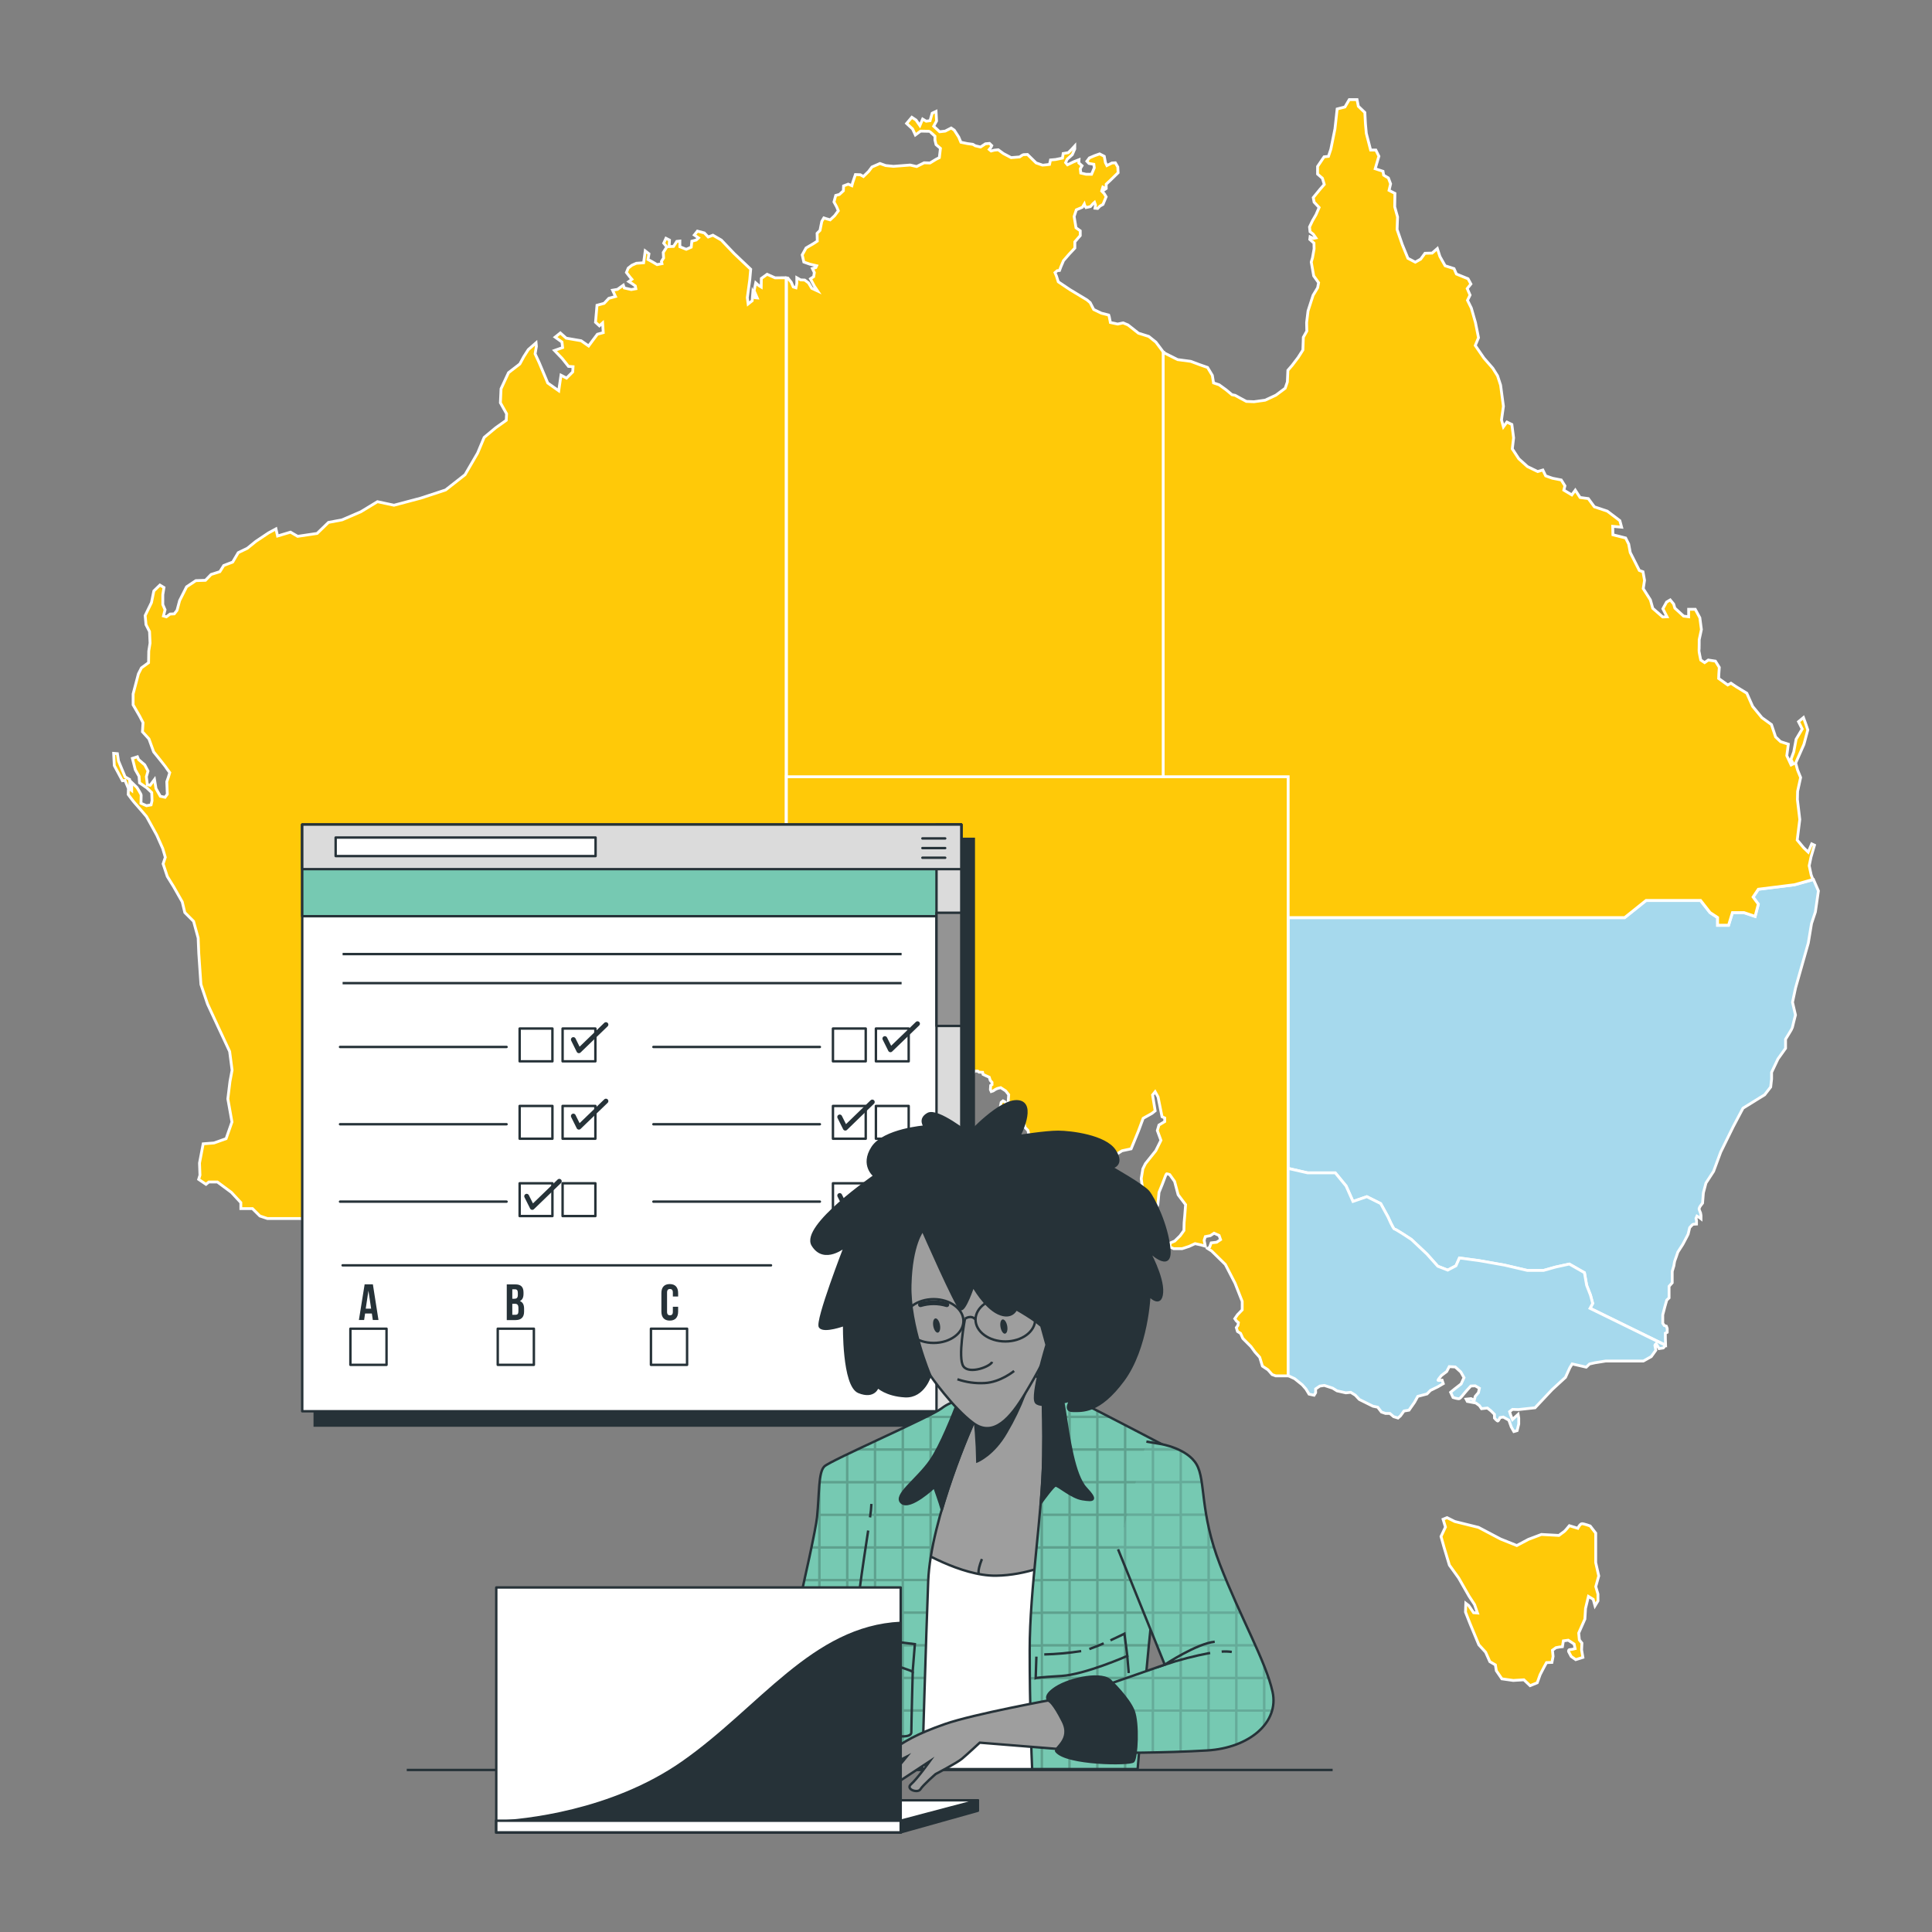 <svg xmlns="http://www.w3.org/2000/svg" xmlns:xlink="http://www.w3.org/1999/xlink" id="Layer_1" x="0px" y="0px" viewBox="0 0 3000 3000" style="enable-background:new 0 0 3000 3000;" xml:space="preserve"><rect x="0" y="0" width="3000" height="3000" fill="#808080" stroke="none"/><style type="text/css">	.st0{fill:#A6D9ED;stroke:#FFFFFF;stroke-width:4.368;stroke-miterlimit:10;}	.st1{fill:#FFC908;stroke:#FFFFFF;stroke-width:4.368;stroke-miterlimit:10;}	.st2{fill:#263238;stroke:#263238;stroke-width:3.753;stroke-miterlimit:10;}	.st3{fill:#FFFFFF;stroke:#263238;stroke-width:3.753;stroke-linecap:round;stroke-linejoin:round;}	.st4{fill:none;stroke:#263238;stroke-width:3.753;stroke-linecap:round;stroke-linejoin:round;}	.st5{fill:none;stroke:#263238;stroke-width:7.506;stroke-linecap:round;stroke-linejoin:round;}	.st6{fill:#76C9B2;stroke:#263238;stroke-width:3.753;stroke-linecap:round;stroke-linejoin:round;}	.st7{fill:#DBDBDB;stroke:#263238;stroke-width:3.753;stroke-linecap:round;stroke-linejoin:round;}	.st8{fill:#949494;stroke:#263238;stroke-width:3.753;stroke-linecap:round;stroke-linejoin:round;}	.st9{fill:#263238;}	.st10{fill:none;stroke:#263238;stroke-width:3.753;stroke-miterlimit:10;}	.st11{fill:#9E9E9E;stroke:#263238;stroke-width:3.753;stroke-miterlimit:10;}	.st12{fill:#FFFFFF;stroke:#263238;stroke-width:3.753;stroke-miterlimit:10;}	.st13{fill:#76C9B2;}	.st14{opacity:0.2;}	.st15{opacity:0.2;enable-background:new    ;}	.st16{fill:none;stroke:#263238;stroke-width:7.506;stroke-linecap:round;stroke-miterlimit:10;}	.st17{opacity:0.2;fill:#263238;enable-background:new    ;}	.st18{fill:#263238;stroke:#263238;stroke-width:3.753;stroke-linejoin:round;}	.st19{fill:#FFFFFF;stroke:#263238;stroke-width:3.753;stroke-linejoin:round;}</style><g>	<g>		<path class="st0" d="M2816,1365.8L2816,1365.8l-29.3,8.1l-56.4,7.1l-8.1,12.1l8.1,11.1l-5,18.9l-17.1-5.8H2690l-6,19.6h-17v-12   l-11.7-7.7l-14.7-18.8h-23.2h-24.2h-37.3l-33.2,26.6h-522.5v389.3l30.2,6.9h25.9h17.1l16.8,20.4l10.7,24.1l21.5-7.4l21.5,10.7   l11.4,20.8c0,0,8.1,18.8,10.1,18.8s26.2,16.1,26.2,16.1l24.2,22.8l16.8,18.8l15.4,6l12.8-6.7l5.4-12.1l30.2,4l39.6,7l35.6,8.3   h25.2l18.5-5.2l21.5-4.7l23.5,13.4l3.4,19.5l6,15.4l3.4,12.8l-4,7.4l117.2,57.4l-0.3-9.4l-0.1-9.2l2.9-1.4v-5.9l-1.3-3.6l-3.3-1.1   l-2.3-3.4v-13.1l3.3-12.7l2.9-10.2l3.6-3.4v-18l4.9-5.5v-10.6v-7.1l2.6-8.8c0,0,0.9-6.7,1.4-7.6s4.7-13.5,4.7-13.5l7.7-12   l6.4-12.1l1.9-3.8l2.4-10.1c0,0,4.6-5.3,5.3-5.3c0.8,0,5.3-0.3,5.3-0.3v-5.3l-0.8-3.5l1.5-3.5l4,2.3l2.3,1.8v-5l-0.7-4   c0,0-2.3-5.3-2.3-6.3s1.6-4,1.6-4l3.8-5l1.3-16.1l4-15.1l11.8-18.1l11.1-30l19.5-39.6l15.1-28.5l19.5-12.1l14.1-8.7l9.4-12.1   l1.4-12.4v-10.4l9.9-20.8l11.8-16.5v-14.1c0,0,10.5-16.8,10.5-17.8s4.9-19.8,4.9-19.8l-4.6-19.8l4.7-22.2l19.8-69.8l5-30.2l6-18.1   l4.7-32.6L2816,1365.8z"></path>		<path class="st1" d="M1219.3,431.3l-15.8,0.1l-12.3-5.5l-9,6.5l-0.2,13.3l-4-2.5l-4.5-4l-2.5,12.3l4.8,11.1l-3.3-0.3l-3.5-8.1   l-1,12.8l-6.3,5l-1.3-9.8l3.8-27.5l1.5-16.6l-25.7-24.4l-19.9-20.9l-13.1-7.6l-7.3,2.8l-6-6.3l-10.8-2.8l-4.8,6l6.5,4.5l-3.5,3.3   l-6.8,1.8l-1,9.3l-7.7,3.3l-9.9-4v-8.8l-4.8,0.5l-5,7.8l-6.9,0.3l0.6-10.1l-5.5-2.8l-3.5,7.6l4.8,5.8l-5.5,8.6l0.5,8.6l-3.3,5.3   l0.8,3.5l-7.6,1.5l-7.6-4.5l-6.5-3.5l1.5-8.8l-5.8-4.5l-2.5,18.4l-11.3,0.8l-6.8,3l-5.8,4.5l-2.8,6.8l5.5,7.1l3,3.5l-4.8,3.5   l5.3,3.3l4.8,3.5l0.8,4.3l-7.1,1.3l-10.8-2.5l-1.5-4.3l-9.1,6.5l-7.6,1.3l4.5,9.8l-10.3,2.8l-7.3,7.8l-11.1,3l-2.3,26.4l6,5.5   l5-4.5l1,15.1l-9.1,2.5l-6.5,8.6l-7.1,9.6l-11.6-8.1l-23.2-4l-9.1-8.1l-8.1,6.5l10.6,7.6l1,8.6l-12.6,4.5l12.1,12.6l9.6,12.1   l7.1,0.5l-0.5,8.1l-9.6,9.6l-8.6-4.5l-2.5,17.1l-1,7.1l-17.1-12.1l-13.1-31.2l-6.5-14.1l2-11.6l-0.5-5.5l-12.1,10.6l-7.1,11.1   l-6,11.1l-17.6,13.6l-11.6,25l-1,21.7l9.6,17.1l-0.5,10.1l-16.2,11.5l-18.1,15.1l-10.1,24.2l-19.6,33.7l-30.2,23.7l-38.3,12.6   l-41.8,11.1l-25.7-5.5l-25.7,15.6l-29.2,12.6l-21.2,4l-17.6,17.1l-30.2,4.5l-11.1-6.5l-20.1,6l-2.5-11.1l-11.6,6.3l-19.6,13.1   L384,851.4l-14.1,6.8l-8.6,14.6l-13.9,5.3l-6,9.6l-13.6,4.3l-8.8,9.1l-14.9,0.5l-14.4,9.6l-10.8,21.4l-4,15.1l-4.3,5.5l-6.5,0.3   l-5.8,4.3l-4.5-1.3l2.5-9.6l-3.5-8.1v-15.4l1.8-11.1l-6.3-3.8l-9.4,9.1l-3.7,18.1l-9.8,20.1l1.3,14.1l5.5,10.8l0.8,17.9   c0,0-2,11.6-2,12.3c0,0.8-0.3,18.1-0.3,18.1l-11.1,8.1l-4.7,9.3l-8.2,31.2v16.9l10.2,17.6l5.2,10.1l-0.9,14.1l10.1,11.1l7.3,20.1   c0,0,17.6,21.7,17.9,22.4c0.3,0.8,7.1,9.8,7.1,9.8l-2.3,7.6l-2.3,6.5l0.8,19.4l-3.5,4.8l-7.3-1.5l-6.8-12.1l-2.3-14.1l-6.8,9.1   l-4.3-1l-1.5-12.3l2.5-8.8l-5-9.6l-9.6-8.3l-1.8-4.3l-7.8,2.5l4.5,17.6l5.8,10.3l0.8,10.1l11.3,7.8l7.6,7.3l0.5,12.6l-1.5,6.5   l-7.1,1.3l-8.6-3.8c0,0,0.3-11.6,0.3-12.8c0-1.3-6.6-11.8-6.6-11.8l-8.1-7.8v12.6l-2.3-1.8l-1-15.4l-6.9-4l-10.3-24.7l-1.7-11.3   l-5.8-0.5l1,19l12.6,23.5l4-0.5l5.3,12.6l-0.3,9.3c0,0,8.3,11.3,10.3,13.3s18.1,20.9,18.1,20.9l16,29l9.2,20.7l4,13.6l-3.4,10.2   l6.5,19.6l9.9,16l13.3,23.4l4,16.6l13.6,13.6l7.1,25.9l1,24.2l3.3,47.9l10.3,30.5l16.4,35.3l17.9,38.3l3.8,29l-3.3,17.6l-3.3,27   l6.4,35.9l-9.1,25.9l-18.8,6.7l-16.8,1.3l-5.7,29.9l0.7,18.8l-2,6.5l11.4,7.7l4.4-3.6h13.3l21.7,16.1l14.7,15.9v9.3h18l11.6,11.5   l11.6,3.9h28.2h24.2l6.8,4.9h7.3l3.5-4.3l6.3,0.6l5.2,3.2l6-3.6v-4.5l8.5-1l6.7-0.9l5.7-4.7l8.8-8.9c0,0,3.2-6.4,4.6-6.4   s8-1.5,8.3-1.6c0.4-0.1,6.2-4.9,6.2-4.9l4.3-5v-6.8l4.5-1.6l4-1.9h12.1l5,2.4l6.2-0.6l2-2.2l7.5-1.6l5.4-4.8v-4.8l4.5-8.8   c0,0,6-8.6,6.8-8.8c0.8-0.3,9.6-7.1,10.8-7.1c1.3,0,9.3-2.8,9.3-2.8h14.9h9.1l10.1,1.4c0,0,1.3-0.1,2.3-1.9s8.1-5.1,8.1-5.1h13.9   h16.1l8.3-2.8c0,0,9.1,1,10.3,0c1.3-1,12.3,0.2,12.3,0.2s0.8,1.9,1.2,1.9c0.3,0,5.1,0,5.1,0l12.6-0.6l3.4-2.3l5.3,2.4l6.5,5   l1.3,4.9l8.8,0.2l5.7-3.9l0.3-2.2l7.8-0.4l3.1,1.9l5.9-2.6l2.3-1.8l3.8,2.5l4.5-0.1l6.9-0.4l3.3-2.8l6.7-0.5l5.7,4.2l2.9,4.7   l2.9,2.6l1.9-1.1l2.6-1.8c0,0,3.3-3.1,3.6-3.2s4.5-2.2,4.9-2.2s4,1.4,4,1.4l3,1l4.3-0.8l3.3-4l6.1-5c0,0,3.7-12.8,4.2-13.1   c0.5-0.3,10.4-6.4,10.4-6.4l4.2-10.7c0,0,5-20.5,5.5-21.2s8.6-11.6,8.6-11.6l11.9-4.4l14.9-0.8c0,0,9.7-5.6,10.4-5.8   c0.8-0.1,12.5-9.3,14.1-9.4s6.4-1.1,8.1-2.1c1.6-1,4.8-5.9,4.8-5.9l16.1-4.8l19.1-13.6l11.8-6.5l5-3.5l9.3-1.8l11.3,2.3l13.3,0.8   l4,2.4l10.8-0.4h11.8h18.4l13.1-4.7l68.8-24.1l28.9-18.2l2.9-0.7V431.5L1219.3,431.3z"></path>		<path class="st1" d="M2000.3,1425.2L2000.3,1425.2L2000.3,1425.2v-219.1h-192.8h-0.3h0.3h-586.4v424.1l16.6-3.1l39.9-3.7h21.2   l33.9,1l16.8-4.5l16.5-5.8l21.5,9.4l20.1,14.4l17.1,12.5l3,5.8h6l7.7-1.8l8.4-1.7l1.7-4.1l6,0.3l3.7,2.3l11.4,3.7l7.9,4.4   l11.8,7.2l5,3h5.9l1.7-0.7h5.4l2.5-5.6h5.5l1.8,1.6l5.7,0.3l0.7,3.2l4.7,2.2l4.9,2.2l1.6,5l2.7,3v3.5l-2.1,1.3l-0.4,6.5l1.3,2.9   l3.1-1l2.9-2l3.5-1.7l5.2-1.3l7.7,5l4.7,5.9l-0.8,11.6l-2,3.2l-3-3.5l-3-1.7l-2.9,2.4l-1.7,9.1l2.7,6.7l5.2,4.5l1.5,6.9l4,6h10.4   l13.4-0.8l1.7,6.6l4.5,4.7l4.2,20.1v5.4l9.1,7.4l11.4,10.1l6.7,10.4v11.4l5.9,10.7l3.2,9.7v10.7l-3,1.3l-7.7-7.7l-4.5,3.4   l-1.6,7.4l6.8-0.3l4.7,1.3l2.4,4.7l3.9,2.4l10.2,8.4l7.2,9.6l3-2.4l0.8-2.7l4,0.3l4.5,4.2l6.4,5c0,0,3-1.8,2.7-3   s-3.2-11.1-3.2-11.1l-2.4-6.5l-2.2-3.4l3-9.6l5.5-5.5l7.6-4.4l6.2-9.7l8.9-17.5l18.6-13.6l23.7-15.1l14.1-3l11.6-28.3l7.1-19.1   l13.6-7.6l5-4l-4-24.7l4-5l4.5,8.1l6.2,30.7l4.2,2v5.5l-9,5.5l-2.5,8.5l5.6,15.2l-8,16.1l-16.1,20.1l-4,8.1l-2.5,15.1l2,15.1   l-2,25.2l1.5,11.6l-5,0.5l-6.5-3l-7.1,1.5l-10.1,1l-6,8.1l-0.5,7.1l-5.5,6.2l-2,7.2h5c0,0,3.6-2.1,3.9-2.5   c0.3-0.3,3.1-2.3,3.1-2.3l5,1.1l5.9-0.6l4.3-2.9l5.3-3.7l2.8-3.7h5.1l6.9,1.2l4.9,3l5.4,0.4l3.5-3.9l1.6-13.5l4.3-12.8l1.8-18.9   l5-12.3l4.3-11.3c0,0,1.8-5.3,2.8-5.3s4.5,1.3,4.5,1.3l7.6,10.6l5.5,20.7l11.6,15.4l-1.3,16.9l-1,11.1l-0.3,12.1l-6,8.3l-8.3,8.1   l-7.1,3l-0.3,6.2l5.8,2.6h13.1l10.8-3.5l9.3-4.3l9.1,2l6.8,2l-1.8-9.1l1.8-5.8l7.8-1.5l5.8-3.8l7.8,3.5l2.3,6.5l-6,4l-8.6,1   l-2.3,6.5l-3,2.3l6,3.8l21.3,20.9l15.1,29.2l11.1,28.2v13.1l-7.4,7.7l-4.1,6l2.5,3.6l3.1,2.5l-0.7,4.3l-2.5,3.5l1.8,6l4.8,3   l3.5,7.8l12.6,12.6l6.3,8.6l7.3,8.1l4.2,13.7l8.6,5.7l6.5,7.4l5.5,2h8.9h11.2l-0.8-0.1v-321.9v-389.2L2000.3,1425.2L2000.3,1425.2   z"></path>		<path class="st1" d="M1806.8,547.2l-11.9-15.9l-11.1-8.9l-16-5l-16.3-12.9l-7.6-3.1l-8.4,1.8l-11.3-2.4l-1.8-9.1l-0.8-2.5   l-11.5-2.9l-11.8-5.7l-5.5-10.7l-5-4.2l-26.5-16l-18-12.1l-2.9-9.1l-2.2-5.2l3.5-3l3.5-0.3l2-5.4l4.2-9.9l8.8-10.1l8.8-9.4v-9.7   l8.4-9.7v-7.4l-6.6-4.7l-2.9-17.5l3.4-10.4l9.4-4l3-5l0.6,2.1l2.1,3.4l6.8-1.5l4-4.5l2.4-2.1l1.5,4.2l-0.8,4.9l4.2,0.4l3.5-3.7   l4.7-2.6l4.9-11.8l-3-5l-3.9-4l1.8-6l2.4,1.3l0.3,2.5l2.5-1.7V286l6.4-6l12.1-11.8l-0.5-8.9l-3.8-6.5l-5.2,0.3l-7.9,4l-2.3-4.7   l-1.8-9.7l-7.2-3.7l-7.7,2.7l-8.2,3.5l-3.9,5.2l3.2,3.4l7.6,1.3l0.7,5.5l-4.2,10h-8.6l-8.2-1.9l-0.7-6.6l2.7-4.7l-5-4.4l0.3-5   l-8.2,3.2l-9.7,4.7l-2.9-3.4l2.4-5.2l7.9-7.1l3.9-8.9v-4.7l-5.1,5.5l-5,5l-7.9,1.3l-1.1,7.1l-10.7,2.2l-7.9,0.7l-1.5,6.9   c0,0-10.2,1.3-10.7,1.2c-0.5-0.2-10.1-3.5-10.1-3.5l-13.4-13.1c0,0-5.7,0.3-6.5,0.3s-5.7,3.5-5.7,3.5l-13.2,1.1l-12.1-6.4   l-7.9-5.8l-6.3,0.6l-4.8,1.3l-2.9-2.4l2.5-3l1.4-3l-3.5-3.4l-6.3,0.6l-7.6,5l-8.1-1.9l-3.9-2.3l-8.4-1.1l-10.1-2.1l-3.4-8.1   l-6.9-10.7l-4.8-3.3l-9.3,4.8l-8.6,1l-9.3-8.6l4.5-8.1l-0.8-14.9l-6,2.8l-3.3,11.6l-6,0.8l-5.5-3.3l-4.3,10.1l-6-8.6l-6.5-4.3   l-8.1,9.6l9.3,8.6l4.3,9.3l8.1-6c0,0,12.6,0.3,13.4,0.3s8.9,7.6,8.9,7.6v6l1.7,7.1l6.8,5.8l-1.7,14.4l-5,2.5l-9.5,5.8l-9.1-0.3   l-11.6,5.8l-10.1-2.3l-25.9,2l-12.1-1.2l-8.9-3.2l-12.4,5.4l-5.2,6.9l-8.1,7.9l-4.7-2.7l-7.7-0.3l-4.2,12.4l-1.3,4.9l-5.7-2.4   l-7.2,2.7l-0.3,7.6l-6.2,5.7l-5.7,1.5l-2.7,10.1l4.2,7.7l2.5,6l-5.7,7.7l-6.9,6.4l-5.9-1.7l-3.9-1.3l-3.2,5.4l-2.8,14l-4.5,4.5   l0.3,12.1l-5.3,3.5l-12.1,7.1l-6,10.8l2.5,11.1l9.3,3.3l10.6,2.5l-1.3,2.8l-5.3,1.5l3,6.3l-1,6.3l-5,3.3l5.9,11.2l5.2,7.8   l-9.1-4.2l-5-8.4l-5.9-4.4l-6.5-0.3l-5.8-3.3v8.8l-1.3,6.8l-4.2-1.3l-3.2-7.4l-5.2-6.4l-2.1-0.2v774.5h585.6V547.2H1806.8z"></path>		<path class="st1" d="M2000.3,1206.1v218.7h522.5l33.2-26.6h37.3h24.2h23.2l14.7,18.8l11.7,7.7v12h17l6-19.6h18.1l17.1,5.8l5-19   l-8.1-11l8.1-12.1l56-7l28.8-8.1l0,0l-2.7-7l-3.1-14.4l2.8-13.4l5.4-18.5l-4.3-2l-5.4,12.8l-7-6.7l-10.1-12.1l4-31.9l-3.7-30.9   l0.3-12.8l4.7-21.5l-4.7-11.4l-3-11.1l12.8-28.9l6-22.5l-2.7-8.1l-4-11.1l-7.7,6.4l5.7,11.4l-9.4,15.8l-3.7,19.8l-4.4,11.8   l3.7,6.7l-3.4,1.7l-6.7-14.4l2.4-17.8l-12.1-4l-7.7-7.4l-6.4-19.1l-14.8-10.7l-14.4-17.5l-9.1-20.5l-16.5-10.1l-8.1-5.4l-5,2.7   l-14.1-10.1l0.3-7.1l0.7-10.1l-6-9.7l-11.1-1.7l-5.7,4l-6-4c0,0-3-13.8-2.7-14.8s0.3-16.8,0.3-16.8l3.4-15.8l-2.4-18.2l-7.1-13.2   h-10.3v11.6l-7.8-1l-13.6-12.4l-1.9-6.4l-5.3-6.4l-5.7,3.4l-5.7,10.4l6.4,12.4l-6.7,0.3l-15.4-13.4l-3.7-13.1l-11.1-17.5l2-12.8   l-2.4-13.4l-5.7-2l-14.1-27.9l-2.4-13.1l-4.7-9.4l-19.8-5l-0.3-13.1l13.8,1.3l-2.7-10.1l-19.5-14.8l-20.1-6.7l-9.4-12.8l-12.8-1.7   l-7.4-11.4l-5.4,7.4l-12.4-7.4l1.7-6.7l-5.7-9.1l-13.8-2.7l-10.4-3.7l-4.4-9.1l-8.1,2.4l-15.8-7.7l-13.4-12.1l-10.1-15.4l2-17.1   l-2.7-20.8l-7.7-3.7l-5.4,7.4l-3-10.7l3-21.2l-4.4-32.9l-4.7-14.4l-7.4-11.8l-13.8-15.8l-13.4-19.5l5-12.1l-4.7-23.5l-6.4-22.5   l-6-12.1l4-8.1l-4.4-10.1l5.7-7.1l-4.4-8.1l-18.1-7.4l-3.7-8.4l-13.8-4.4l-8.1-14.4l-4-12.4l-8.1,7.1l-11.1,0.3l-6.7,9.1l-8.4,4.7   l-11.4-6l-8.7-21.2l-8.1-23.5l0.7-19.5l-4.4-15.8l0.3-20.8l-9.1-4.7l2.4-10.1l-3.4-9.1l-7.4-4.4l-1-6l-12.1-4l5.7-19.4l-4.7-9.6   h-8.1l-6.7-25.9l-1.3-14.2l-1-18.2l-10.1-9.7l-2-10.3h-12.1l-6.7,11.4l-12.1,3.1l-3.4,30.9l-6.4,31.6l-3.7,11.1l-6.8,0.7l-10.1,15   v11.8l7.5,6.5l2.9,9.6l-6.6,7.6l-10.5,12.8l1.3,7.1l7.8,8.3l-4.8,11.1l-5.6,9.7l-4.5,9.4l0.8,7.4l5,3.9l4,5.7l-3.9,0.8l-5-2.4   l-0.5,4l6.5,5.7l0.2,8.9l-2.4,13.6l-2,6.9l3.8,21.5l7.6,10.6l-1.5,7.8l-7.1,11.8l-7.8,24.2l-2.2,18l0.3,13.3l-5.4,9.6l-0.7,19.8   l-7.3,11.5l-9.5,12.5l-6.5,7.5l-0.8,18.1l-3.4,9.8l-14.5,10.8l-16.6,7.7l-17.3,2.4l-11.9-0.5l-10.1-5.4l-7.2-4l-5-1l-8.9-7.4   l-11-8l-8.7-2.9l-1.9-11.7l-7.4-12.3l-12.8-4.5l-13.4-5l-20.3-2.7l-20.8-10.4l-1.6-1.3v659.4H2000.3z"></path>		<path class="st0" d="M2473.1,2023.9l-3.4-12.8l-6-15.4l-3.4-19.5l-23.5-13.4l-21.5,4.7l-18.5,5.2h-25.2l-35.6-8.3l-39.6-7l-30.2-4   l-5.4,12.1l-12.8,6.7l-15.4-6l-16.8-18.8l-24.2-22.8c0,0-24.2-16.1-26.2-16.1s-10.1-18.8-10.1-18.8l-11.4-20.8l-21.5-10.7   l-21.5,7.4l-10.7-24l-16.8-20.4h-17.1h-25.9l-30.2-6.9v321.8l10.1,4.7l11.9,9.6l5.7,6.5l4.8,7.9l7.8,1.7l2.4-3.9v-5.9l6.5-4.4l7-1   l12.9,4.2l6.8,4.2l13.7,3.1l7.6-0.8l7.1,4.4l6.3,6.7l13.1,6.5l8.1,4l7.3,1.5l5.8,7.5l6.3,2.2h6.8l5.8,5l6.8,2.1l3.8-3.3l5.5-7.6   l7.8-1.3l8.6-12.3l5-9.1l14.4-3.8l5.3-5.5l11.3-5.5l8.6-5l-1.8-5.3c0,0-6.5,0.7-6.5,0s5.5-7.4,5.5-7.4l8.1-6.1l4-7.6l9.3,0.5   l8.6,7.8l5,8.8l-4.5,9.8l-9.8,7.6l-6.5,5.3l3.8,8.1c0,0,7.8,2.5,9.8,1.8c2-0.8,7.3-7.8,7.3-7.8l5-5.8l5.5-6l6.8-0.3l6.5,3.8   l-1.5,6.8l-5,5.8l-1.5,6l-5-2.5l-7.6,0.8l1.8,3.5l13.3,2.5l5.5,4l3.3,4.8l9.1-1l5.5,4.3l5.5,5.5v5.8c0,0,4.5,5.3,5.5,4.5   s3.1-5.3,3.1-5.3l5.1-0.8l8.6,4.8l3.8,10.6l4,7.1l5.1-1.5l2.5-10.3v-9.1l-1-5.8l-6.3,5.8l-2.4,2.3l-3-7.3l-1.5-5l4.5-3.5l9.1,0.3   l25.9-2.8l26.5-28.2l20.8-19.1l6.7-14.8l3.7-6l21.8,5l5.1-4.9l8.3-1.9l16.9-2.7h22.4h36l12.3-6.9l7.1-9.9l-1.5-7.4   c0,0,1.3-3.2,1.5-3.2c0.3,0,5,8.1,5,8.1l6.5-1l3.5-3.8v-0.3l-117.2-57.4L2473.1,2023.9z"></path>		<path class="st1" d="M2250.6,2430.3l-8.2-27.3l-4.8-17.2l6.9-14.6l-3.7-12.1l6.1-2.5l12.1,6l36.8,9.1l34.3,18.1l25.2,10.1   l18.1-9.6l20.1-7.6l27.2,1.5c0,0,6.5-5,8.1-6c1.5-1,8.1-9.1,8.1-9.1l13.1,4c0,0,3.5-7.1,6.5-7.1s12.7,3.5,12.7,3.5l8.6,11.1v45.8   l4.7,20.7l-4.6,16.6l3.4,11.6v10.6l-4.6,7.6l-2.8-10.1l-7.4-4.5l-4.5,18.6l-1,16.6l-9.6,21.7l1,10.6l4,5l-0.5,10.6l2,11.6   l-11.1,3.5l-7.1-5l-4-7.6c0,0-0.5-3,2-3s8.1-1.5,8.1-1.5l-1.5-7.1l-9.1-6l-7.6,1l-1.5,9.1l-4.5,0.5l-5.5,1l-5.5,4l1,9.6l-1.8,9.3   l-8.4,0.3l-3.9,7.1l-6,11.6l-4.5,12.6l-11.1,4.5l-9.6-9.1l-16.6,1l-17.6-2.5l-8.6-12.6l-1.5-9.1l-8.6-5l-6.5-14.6l-10.6-11.6   l-13.6-32.7l-7.1-18.1l0.5-13.6l4.5,3.5l7.6,11.1l6,0.5l-4.5-13.1l-8.6-13.1l-16.1-28.2L2250.6,2430.3z"></path>	</g>	<g>		<g id="freepik--Test--inject-2">			<rect x="488.7" y="1302.6" class="st2" width="1023.4" height="911"></rect>			<rect x="469.3" y="1280.4" class="st3" width="1023.4" height="911"></rect>			<rect x="1293.4" y="1597.1" class="st3" width="50.9" height="50.9"></rect>			<rect x="1360.1" y="1597.1" class="st3" width="50.9" height="50.9"></rect>			<line class="st4" x1="1273.1" y1="1625.7" x2="1014.6" y2="1625.7"></line>			<rect x="1293.4" y="1717.3" class="st3" width="50.9" height="50.9"></rect>			<rect x="1360.1" y="1717.3" class="st3" width="50.9" height="50.9"></rect>			<line class="st4" x1="1273.1" y1="1745.7" x2="1014.6" y2="1745.7"></line>			<rect x="1293.4" y="1837.4" class="st3" width="50.9" height="50.9"></rect>			<rect x="1360.1" y="1837.4" class="st3" width="50.9" height="50.9"></rect>			<line class="st4" x1="1273.1" y1="1865.9" x2="1014.6" y2="1865.9"></line>			<rect x="806.9" y="1597.1" class="st3" width="50.9" height="50.9"></rect>			<rect x="873.6" y="1597.1" class="st3" width="50.9" height="50.9"></rect>			<line class="st4" x1="786.6" y1="1625.7" x2="528" y2="1625.7"></line>			<rect x="806.9" y="1717.3" class="st3" width="50.9" height="50.9"></rect>			<rect x="873.6" y="1717.3" class="st3" width="50.9" height="50.9"></rect>			<line class="st4" x1="786.6" y1="1745.7" x2="528" y2="1745.7"></line>			<rect x="806.9" y="1837.4" class="st3" width="50.9" height="50.9"></rect>			<rect x="873.6" y="1837.4" class="st3" width="50.9" height="50.9"></rect>			<line class="st4" x1="786.6" y1="1865.9" x2="528" y2="1865.9"></line>			<rect x="544.1" y="2063.2" class="st3" width="56.1" height="56.1"></rect>			<rect x="772.9" y="2063.2" class="st3" width="56.1" height="56.1"></rect>			<rect x="1010.8" y="2063.2" class="st3" width="56.1" height="56.1"></rect>			<polyline class="st5" points="890.3,1614.2 898.9,1631.6 940.9,1591    "></polyline>			<polyline class="st5" points="890.3,1733 898.9,1750.3 940.9,1709.8    "></polyline>			<polyline class="st5" points="817.8,1857.5 826.5,1874.9 868.5,1834.3    "></polyline>			<polyline class="st5" points="1374,1612.7 1382.7,1630.1 1424.7,1589.6    "></polyline>			<polyline class="st5" points="1303.9,1734.4 1312.6,1751.8 1354.5,1711.2    "></polyline>			<polyline class="st5" points="1303.9,1856.4 1312.6,1873.8 1354.5,1833.3    "></polyline>			<rect x="469.3" y="1280.4" class="st6" width="1023.4" height="142.3"></rect>			<rect x="1454.2" y="1280.4" class="st7" width="38.5" height="911"></rect>			<rect x="1454.2" y="1417.3" class="st8" width="38.5" height="175.8"></rect>			<rect x="469.3" y="1280.4" class="st7" width="1023.4" height="69.2"></rect>			<rect x="521.2" y="1300.5" class="st3" width="403.6" height="28.8"></rect>			<line class="st4" x1="1432.3" y1="1301.9" x2="1467.7" y2="1301.9"></line>			<line class="st4" x1="1432.3" y1="1316.9" x2="1467.7" y2="1316.9"></line>			<line class="st4" x1="1432.3" y1="1331.9" x2="1467.7" y2="1331.9"></line>			<path class="st9" d="M587.7,2049.7h-8.8l-1.5-10.1h-10.5l-1.5,10.1h-8.1l8.9-55.4h12.8L587.7,2049.7z M567.9,2032.1h8.4l-4.2-28    L567.9,2032.1z"></path>			<path class="st9" d="M812.9,2007v2c0,5.7-1.7,9.3-5.6,11.3c4.7,1.8,6.5,6,6.5,11.9v4.5c0,8.6-4.5,13.1-13.2,13.1h-13.7v-55.4H800    C809,1994.3,812.9,1998.5,812.9,2007z M795.5,2002.1v14.6h3.4c3.2,0,5.2-1.4,5.2-5.9v-3.1c0-4-1.4-5.7-4.4-5.7H795.5z     M795.5,2024.6v17h5c2.9,0,4.5-1.4,4.5-5.5v-4.8c0-5.2-1.7-6.8-5.6-6.8L795.5,2024.6z"></path>			<path class="st9" d="M1053,2029.1v7.5c0,8.9-4.4,14-13,14c-8.6,0-13-5.1-13-14v-28.8c0-8.9,4.4-13.9,13-13.9    c8.6,0,13,5.1,13,13.9v5.4h-8.2v-6.2c0-4-1.8-5.5-4.5-5.5s-4.5,1.5-4.5,5.5v30c0,4,1.8,5.4,4.5,5.4s4.5-1.4,4.5-5.4v-7.9H1053z"></path>			<line class="st4" x1="532" y1="1964.8" x2="1197.2" y2="1964.8"></line>			<line class="st10" x1="532" y1="1481.5" x2="1400" y2="1481.5"></line>			<line class="st10" x1="532" y1="1526.6" x2="1400" y2="1526.6"></line>		</g>		<g id="freepik--Table--inject-2">			<line class="st10" x1="2069.3" y1="2748.4" x2="631.6" y2="2748.4"></line>		</g>		<g id="freepik--Character--inject-2">			<path class="st11" d="M1635.1,2747.1l24.2-367l17.8-174.5l-48.8-54.5l-24.5-17.8c0,0-34.5,30-58.9,36.7    c-24.4,6.6-47.9,13.4-47.9,13.4s-83.4,156.7-90.1,227.8c-6.7,71.1-17.8,334.6-17.8,334.6l9.3,1.4L1635.1,2747.1z"></path>			<path class="st10" d="M1520.5,2444.5c0,0-4.2-2.1,4.2-23.6"></path>			<path class="st2" d="M1510.7,2179.6c4.1,29.7,6.4,59.5,6.9,89.5c0,0,25-10,45-45c11.1-18.8,20.6-38.4,28.4-58.8L1510.7,2179.6z"></path>			<path class="st12" d="M1635.1,2747.1l21.7-330c-21.3,10.9-63.4,28.9-109.8,29.6c-55.6,0.9-124.5-42.3-124.5-42.3l-15.5,6.1    c0,0.2,0,0.4,0,0.6c-6.7,71.3-17.8,334.6-17.8,334.6l9.3,1.4L1635.1,2747.1z"></path>			<path class="st13" d="M1598.9,2562.4c0,85,2.9,166.8,3.8,184.6h163.8c2.3-26.5,16.4-191.4,23.6-250.5    c7.9-64.6,59.9-160.7,59.9-195.2s10.5-29-36.9-54c-47.4-25-152.1-79.1-166.6-85.7c-14.5-6.6-30.3-22.5-30.3-22.5    s5.3,33,3.8,122.5C1618.5,2351.3,1598.9,2466.3,1598.9,2562.4z"></path>			<g class="st14">				<path d="M1616.2,2139.5c2,15.6,3.1,31.3,3.4,47v-43.8C1617.5,2140.8,1616.2,2139.5,1616.2,2139.5z"></path>				<path d="M1831.6,2354v11.3c1.3-3.4,2.6-6.7,3.8-10v-1.4h0.5c0.5-1.2,0.9-2.5,1.4-3.8h-1.9v-46.7h14.5c0-0.6,0-1.2,0-1.7     c0-0.6,0-1.4,0-2h-14.5v-40c-1.2-0.7-2.4-1.4-3.8-2.1v42.1h-39.4v-46.9h30.5l-7.1-3.8h-23.4v-12.4l-3.8-2v14.3h-39.4v-34.8     l-3.8-2v36.7h-39.4v-46.8h19.6l-7.3-3.8h-12.3v-6.3l-3.8-2v8.3h-39.4V2170c-1.3-0.7-2.6-1.3-3.8-1.9v30.2h-39c0,1.2,0,2.5,0,3.8     h39v46.9h-38.7c0,1.2,0,2.5,0,3.8h38.7v46.9h-39.4v-17.8c-0.8,18.3-2.1,37.5-3.8,57.1v11.3h-1l-0.3,3.8h1.3v47.1h-5.6l-0.4,3.8     h6.2v46.9h-10.7l-0.3,3.8h11v46.9h-14.6l-0.2,3.8h15v46.9h-16.6c0,1.3,0,2.5,0,3.8h16.7v46.9h-16.6c0,1.3,0,2.5,0,3.8h16.5v46.9     h-15.8c0,1.3,0,2.5,0,3.8h15.7v89.1h3.8V2658h39.1v89.1h3.8V2658h39.4v89.1h3.8V2658h39.4v89.1h3.8V2658h25.3     c0-1.2,0-2.5,0.3-3.8h-25.6v-46.8h30c0-1.2,0.3-2.5,0.4-3.8h-30.4v-46.9h34.7c0-1.3,0.2-2.5,0.4-3.8h-35.1v-46.9h39.4v5     l1.7-14.4c0.5-4.2,1.2-8.6,2.1-13v-28.3h7l1.1-3.8h-8.1v-46.9h24.4c0.5-1.2,0.9-2.5,1.4-3.8h-25.8v-46.9L1831.6,2354z      M1792.2,2303.4h39.4v46.9h-39.4V2303.4z M1659,2654.2h-39.4v-46.8h39.4V2654.2z M1659,2603.6h-39.4v-46.9h39.4V2603.6z      M1659,2552.9h-39.4v-46.8h39.4V2552.9z M1659,2502.2h-39.4v-46.9h39.4V2502.2z M1659,2451.6h-39.4v-46.8h39.4V2451.6z      M1659,2400.9h-39.4V2354h39.4V2400.9z M1659,2350.2h-39.4v-46.8h39.4V2350.2z M1702.1,2654.2h-39.4v-46.8h39.4V2654.2z      M1702.1,2603.6h-39.4v-46.9h39.4V2603.6z M1702.1,2552.9h-39.4v-46.8h39.4V2552.9z M1702.1,2502.2h-39.4v-46.9h39.4V2502.2z      M1702.1,2451.6h-39.4v-46.8h39.4V2451.6z M1702.1,2400.9h-39.4V2354h39.4V2400.9z M1702.1,2350.2h-39.4v-46.8h39.4V2350.2z      M1702.1,2299.6h-39.4v-46.9h39.4V2299.6z M1702.1,2248.9h-39.4v-46.8h39.4V2248.9z M1745.3,2654.2h-39.4v-46.8h39.4V2654.2z      M1745.3,2603.6h-39.4v-46.9h39.4V2603.6z M1745.3,2552.9h-39.4v-46.8h39.4V2552.9z M1745.3,2502.2h-39.4v-46.9h39.4V2502.2z      M1745.3,2451.6h-39.4v-46.8h39.4V2451.6z M1745.3,2400.9h-39.4V2354h39.4V2400.9z M1745.3,2350.2h-39.4v-46.8h39.4V2350.2z      M1745.3,2299.6h-39.4v-46.9h39.4V2299.6z M1788.5,2502.2h-39.4v-46.9h39.4V2502.2z M1788.5,2451.6h-39.4v-46.8h39.4V2451.6z      M1788.5,2400.9h-39.4V2354h39.4V2400.9z M1788.5,2350.2h-39.4v-46.8h39.4V2350.2z M1788.5,2299.6h-39.4v-46.9h39.4V2299.6z"></path>			</g>			<path class="st10" d="M1598.9,2562.4c0,85,2.9,166.8,3.8,184.6h163.8c2.3-26.5,16.4-191.4,23.6-250.5    c7.9-64.6,59.9-160.7,59.9-195.2s10.5-29-36.9-54c-47.4-25-152.1-79.1-166.6-85.7c-14.5-6.6-30.3-22.5-30.3-22.5    s5.3,33,3.8,122.5C1618.5,2351.3,1598.9,2466.3,1598.9,2562.4z"></path>			<path class="st2" d="M1616.2,2139.5c0,0,5.3,33,3.8,122.5c-0.3,22.5-1.8,46.8-3.8,71.9c4.5-6.2,19-26,22.5-27.1    c3.9-1.3,25,18.5,42.1,21.1c17.1,2.6,23.7,2.6,5.3-17.2c-18.4-19.8-26.3-77.7-33-121.2c-1.3-9.3-3.3-18.5-6.1-27.5h-0.5    C1632,2155.3,1616.2,2139.5,1616.2,2139.5z"></path>			<path class="st10" d="M1724.3,2547.1c12.1-5.5,21.7-10.3,21.7-10.3l4.5,34.5c0,0-65.6,28.9-102.3,31.1c-36.7,2.2-40,3.3-40,3.3    l1.1-33.3"></path>			<path class="st10" d="M1691.5,2560.6c6.7-2.3,14.6-5.4,22.3-8.8"></path>			<path class="st10" d="M1621.5,2569c19.2-0.5,38.3-2.2,57.3-5.2"></path>			<line class="st10" x1="1750.4" y1="2571.2" x2="1752.7" y2="2597.9"></line>			<path class="st13" d="M1247.6,2747.1H1432c0.4-14.4,5.7-198.1,9.3-291.8c3.8-97.6,70-245.6,70-245.6s8.9-20.9-0.5-30.2    s-31.9-5.6-48.8,7.5c-16.9,13.1-172.6,80.7-182,90.1c-9.4,9.4-7.5,41.3-11.3,78.8c-3.8,37.5-65.7,296.5-65.7,296.5    s-16.9,3.8-22.5,7.5c-5.6,3.8-5.6,15-5.6,15s7.5,1.9,30,13.1C1225.6,2698.4,1244.7,2740.4,1247.6,2747.1z"></path>			<path class="st15" d="M1486.4,2252.7v19.2c1.3-3.5,2.5-6.8,3.8-10v-9.2h3.5l1.5-3.8h-5v-46.8h23.6c0.3-1.2,0.6-2.4,0.8-3.8h-24.4    v-23.6c-1.2,0.2-2.5,0.4-3.8,0.7v22.9h-39.4v-2.6l-3.8,1.9v0.6h-1.3l-7.5,3.8h8.8v46.9h-39.4v-32.3l-3.8,1.8v30.4h-39.4v-12    l-3.8,1.8v10.2h-21.8l-8,3.8h29.8v47h-39.4v-42.4l-3.8,1.8v40.6h-39.4v-9.5c-2.1,13.7-3.4,27.5-3.8,41.3v18.8h-1.4l-0.3,3.8h1.7    v47h-10.1l-0.8,3.8h10.9v46.9h-21.1c-0.3,1.2-0.6,2.5-0.8,3.8h21.9v46.9h-32.5c-0.3,1.3-0.6,2.5-0.9,3.8h33.3v46.9h-39.4v-20.6    l-3.8,16.2v4.2h-1l-0.9,3.8h1.8v47.1h-12.8l-0.9,3.8h13.7v46.9h-31.9c-3.8,1-7.6,2.3-11.3,3.8l0,0v20.4c1.1,0.5,2.4,1,3.8,1.6    v-22h39.4v52.5c1.3,1.9,2.6,3.8,3.8,5.7v-58.2h39.4v89.1h3.8V2658h39.4v89.1h3.8V2658h39.4v89.1h3.8V2658h39.4v89.1h3.8V2658    h30.8v-3.8h-30.8v-46.8h32.4v-3.8h-32.4v-46.9h34v-3.8h-34v-46.9h35.7c0-1.2,0-2.5,0-3.8h-35.7v-46.9h37.5c0-1.2,0-2.5,0.2-3.8    h-37.7v-46.9h39.4v27.7c1-8,2.2-16.2,3.8-24.5v-3.2h0.6c0.2-1.2,0.5-2.5,0.7-3.8h-1.3v-46.9h12.6c0.3-1.2,0.7-2.5,1.1-3.8h-13.6    v-46.9h28.1c0.5-1.2,0.9-2.5,1.3-3.8h-29.4v-46.9L1486.4,2252.7z M1446.9,2202.1h39.4v46.9h-39.4V2202.1z M1270.6,2654.3h-39.4    v-46.9h39.4V2654.3z M1270.6,2603.7h-39.4v-46.9h39.4V2603.7z M1313.7,2654.3h-39.4v-46.9h39.4V2654.3z M1313.7,2603.7h-39.4    v-46.9h39.4V2603.7z M1313.7,2553h-39.4v-46.9h39.4V2553z M1313.7,2502.3h-39.4v-46.9h39.4V2502.3z M1313.7,2451.7h-39.4v-46.9    h39.4V2451.7z M1313.7,2401h-39.4v-46.9h39.4V2401z M1313.7,2350.4h-39.4v-46.9h39.4V2350.4z M1356.9,2654.3h-39.4v-46.9h39.4    V2654.3z M1356.9,2603.7h-39.4v-46.9h39.4V2603.7z M1356.9,2553h-39.4v-46.9h39.4V2553z M1356.9,2502.3h-39.4v-46.9h39.4V2502.3z     M1356.9,2451.7h-39.4v-46.9h39.4V2451.7z M1356.9,2401h-39.4v-46.9h39.4V2401z M1356.9,2350.4h-39.4v-46.9h39.4V2350.4z     M1400,2654.3h-39.4v-46.9h39.4V2654.3z M1400,2603.7h-39.4v-46.9h39.4V2603.7z M1400,2553h-39.4v-46.9h39.4V2553z M1400,2502.3    h-39.4v-46.9h39.4V2502.3z M1400,2451.7h-39.4v-46.9h39.4V2451.7z M1400,2401h-39.4v-46.9h39.4V2401z M1400,2350.4h-39.4v-46.9    h39.4V2350.4z M1400,2299.7h-39.4v-46.9h39.4V2299.7z M1443.2,2401h-39.4v-46.9h39.4V2401z M1443.2,2350.4h-39.4v-46.9h39.4    V2350.4z M1443.2,2299.7h-39.4v-46.9h39.4V2299.7z"></path>			<path class="st10" d="M1247.6,2747.1H1432c0.4-14.4,5.7-198.1,9.3-291.8c3.8-97.6,70-245.6,70-245.6s8.9-20.9-0.5-30.2    s-31.9-5.6-48.8,7.5c-16.9,13.1-172.6,80.7-182,90.1c-9.4,9.4-7.5,41.3-11.3,78.8c-3.8,37.5-65.7,296.5-65.7,296.5    s-16.9,3.8-22.5,7.5c-5.6,3.8-5.6,15-5.6,15s7.5,1.9,30,13.1C1225.6,2698.4,1244.7,2740.4,1247.6,2747.1z"></path>			<path class="st2" d="M1174.9,2675c0,0,7.5,1.9,30,13.1c22.5,11.3,43.2,60,43.2,60h36.4c2.3-6.8,7.9-31.7-17.6-61.9    c-30-35.7-63.8-33.8-63.8-33.8s-16.9,3.8-22.5,7.5C1174.9,2663.7,1174.9,2675,1174.9,2675z"></path>			<path class="st2" d="M1488.1,2175c-8.1,21.4-27.2,69.7-43,92.7c-20.6,30-58.2,54.4-45,65.7c13.1,11.3,50.7-24.4,50.7-24.4    s9.4,26.3,11.3,33.8c0.1,0.3,0.3,0.7,0.5,0.9c13.5-45.6,29.8-90.3,48.8-133.9c0,0,8.9-20.9-0.5-30.2    C1505.9,2174.6,1497.6,2173.3,1488.1,2175z"></path>			<path class="st10" d="M1351,2356.2c1.1-6.9,1.8-13.9,2.1-20.9"></path>			<path class="st10" d="M1321.2,2751.8c0,0,5.6-120.1,5.6-189.5c0-50,13.6-134.2,21.3-185.7"></path>			<path class="st10" d="M1330.6,2536.1c0,0,30,9.4,45,11.3l45,5.6l-3.4,42.5c0,0-2.2-1.2-36-12.5s-54.4-20.6-54.4-20.6"></path>			<path class="st10" d="M1417.3,2595.4c0,0-2.2,83.3-2.2,94.6c0,11.3-33.8,3.8-33.8,3.8"></path>			<path class="st11" d="M1444.2,2135.4c0,0,35.4,50.9,67.1,74.3c31.7,23.5,58.7-9.4,79.8-44.6c21.1-35.2,35.2-61,45.7-91.5    c10.5-30.5,0-81-42.2-120.8c-42.2-39.9-140.8-98.6-165.5-68.1s-48.1,97.6-31.7,154.9C1407.2,2074,1423.1,2106.5,1444.2,2135.4z"></path>			<path class="st16" d="M1429.3,2025.9c13.4-4,27.6-4,40.9,0"></path>			<path class="st9" d="M1459.6,2057.3c1.1,6.1-0.3,11.4-3.2,12c-2.9,0.5-6.1-4-7.2-10.1c-1.1-6.1,0.3-11.4,3.2-12    C1455.3,2046.7,1458.5,2051.2,1459.6,2057.3z"></path>			<path class="st9" d="M1564,2058.9c1.1,6.1-0.3,11.3-3.2,12c-2.9,0.7-6.1-4-7.2-10.1c-1.1-6.1,0.3-11.4,3.2-12    C1559.7,2048.3,1562.9,2052.8,1564,2058.9z"></path>			<path class="st10" d="M1486.7,2141.7c13.6,4.7,27.9,6.7,42.2,5.9c24.7-1.2,45.8-18.8,45.8-18.8"></path>			<path class="st2" d="M1432.8,1910.6c0,0,52.1,118.9,58.7,122.2s19.6-35.8,19.6-35.8s17.9,32.5,39.1,42.3    c21.2,9.8,27.7-6.5,27.7-6.5c10.6,6,21,12.5,31,19.6l8.1,6.5l8.1,29.3c0,0-24.4,79.8-16.3,89.6c8.1,9.8,53.7-3.3,53.7-3.3    s-11.3,16.3,3.3,16.3s40.7,3.3,78.2-47.2c37.5-50.5,40.7-131.9,40.7-131.9s17.9,19.5,19.6-4.9c1.7-24.4-21.2-65.2-21.2-65.2    s35.8,35.8,32.6-1.6c-3.2-37.5-24.4-79.8-32.6-89.6c-8.1-9.8-57-37.5-57-37.5s19.6-3.3,4.9-26.1s-68.4-29.3-88-29.3    c-19.6,0-60.3,6.5-60.3,6.5s26.1-50.5-1.6-53.8c-27.7-3.3-76.6,50.5-76.6,50.5s-48.8-39.1-63.5-31s-4.9,19.6-4.9,19.6    s-63.5,4.9-81.4,32.6c-17.9,27.7,3.3,44,3.3,44s-114,78.2-96.1,107.5c17.9,29.3,50.5,1.7,50.5,1.7s-45.6,117.3-39.1,125.4    c6.5,8.1,37.5-3.3,37.5-3.3s-1.6,94.5,22.8,104.3c24.4,9.8,29.3-8.1,29.3-8.1s13,13,42.4,14.6c29.3,1.6,39.1-32.6,39.1-32.6    s-32.6-76.6-30.9-140.1C1415.1,1931.7,1432.8,1910.6,1432.8,1910.6z"></path>			<path class="st11" d="M1498.4,2047.8c0,0-11.7,61-2.4,73.9c9.4,12.9,42.3,0,44.6-7"></path>			<ellipse class="st10" cx="1449.7" cy="2051.3" rx="46.3" ry="34"></ellipse>			<ellipse class="st10" cx="1561.1" cy="2049" rx="46.3" ry="34"></ellipse>			<path class="st10" d="M1498.4,2047.8c0,0,9.4-7,16.4,1.2"></path>			<path class="st11" d="M1112.2,2697.2c0,0,58.9-16.6,77-19.6c18.1-3,54.4,30.2,60.5,48.3c6,18.1-1.7,22.2-1.7,22.2l-120.7-4    L1112.2,2697.2z"></path>			<path class="st11" d="M1133.6,2691.3c0,0,44.5,16.7,55.6,23.3c11.1,6.7,7.8,20,1.1,26.6c-8,6.7-17.6,11.3-27.8,13.4    c-10.4,0.6-20.7,0.6-31.1,0c-13.3-1.1-25.6,1.1-36.7,1.1c-11.1,0-44.5-3.3-44.5-3.3l-10-6.7c0,0-18.8,5.6-33.3,11.3    c-14.6,5.7-10-6.7,1.1-15.6c11.1-8.9,38.9-31.1,43.4-33.3c4.5-2.2,61.1-18.8,61.1-18.8L1133.6,2691.3z"></path>			<path class="st11" d="M1150.2,2695.7c0,0-28.9-13.3-36.7-13.3c-7.8,0-63.4,18.8-71.1,24.4s-15.6,58.9-10,62.3s10-6.7,11.3-13.3    c1.2-6.6,16.7-42.3,16.7-42.3l-11.3,56.7c0,0,4.5,8.9,8.9,1.1s32.2-61.1,34.5-64.5c2.9-3.1,6.3-5.7,10-7.8c0,0-5.6,24.5-10,47.8    c-4.5,23.3-1.1,30,5.6,31.1s10-14.4,13.3-22.2c3.3-7.8,17.8-52.3,17.8-52.3"></path>			<path class="st11" d="M1182.4,2718c0,0-33.3,34.5-37.8,42.2c-4.5,7.8-4.4,8.9,7.8,8.9c12.2,0,50-24.5,53.3-27.8    c3.3-3.3,2.3-13.3-5.6-20C1195.1,2717.4,1188.5,2716.1,1182.4,2718z"></path>			<path class="st11" d="M1390.5,2714.2c0,0-44.5,14.4-55.4,22.5s-26.7,17.1-23.3,19.9c3.4,2.7,14.4,0,17.8-2.7    c3.4-2.7,19.1-5.5,19.1-5.5s18.5-11,32.8-19.8S1406.9,2710,1390.5,2714.2z"></path>			<path class="st11" d="M1636,2638.9c0,0-123.8,22.5-168.7,38.2c-44.8,15.7-62.6,26.7-85,42.5c-22.4,15.8-67.8,45.7-61.1,51    s30.3-13.2,34.3-17.1c4-3.9,32.9-15.8,32.9-15.8l19.4-9.9c0,0-29.2,35.9-39.7,45c-10.5,9.1-3.4,14.8,4.5,12.2    c7.9-2.6,22.9-18.4,22.9-18.4l48.2-31.7c0,0-19.8,27.7-29,35.6c-9.2,7.9,10.5,14.5,14.5,7.9c4-6.6,23.7-23.7,23.7-23.7    s32.9-17.1,40.8-23.7s27.7-25,27.7-25l147.6,11.9c0,0,9.2-5.3,4-35.6C1667.6,2652,1636,2638.9,1636,2638.9z"></path>			<path class="st13" d="M1736.1,2405.7l72.5,179.2l-117.3,40.8l33,96.2c0,0,84.2,0.2,150.1-3.8c65.9-4,112.1-43.7,101.6-91.1    c-10.5-47.4-50.1-116-81.7-197.7s-21.8-130.4-36.3-155.4c-14.5-25-55.4-31.6-55.4-31.6l-22.5-3.8"></path>			<path class="st17" d="M1964.9,2676.9v-18.8h9.8c0.4-1.2,0.8-2.5,1.1-3.8h-10.8v-46.9h5.6c-0.4-1.2-0.9-2.5-1.3-3.8h-4.4v-11.4    c-1.2-3.1-2.4-6.3-3.8-9.5v20.9h-39.4v-46.9h28.3c-0.6-1.2-1.1-2.5-1.7-3.8h-26.6v-46.9h5.3c-0.6-1.2-1.2-2.5-1.7-3.8h-3.5v-7.8    c-1.2-2.8-2.5-5.6-3.8-8.4v16.2h-39.4v-46.9h26.3c-0.5-1.2-1.1-2.5-1.5-3.8h-24.7v-46.9h7c-0.4-1.2-0.8-2.5-1.2-3.8h-5.9v-21.4    c-1.4-5.9-2.7-11.6-3.8-17v38.4h-39.4v-46.9h37.8l-0.7-3.8h-37.2v-46.9h30.8l-0.6-3.8h-30.2v-46c-3.3-1.8-6.7-3.4-10.1-4.8h-33    v-8.4l-3.8-0.7v9.1h-11.1l-1,3.8h12.1v47h-24.4l-1,3.8h25.4v46.9h-37.8l-1,3.8h38.8v46.9h-39.4v-44.5l-3.8,14.2v30h-8l-1,3.8h8.9    v23.8l3.8,9.3v-32.8h39.4v46.9h-33.8l1.5,3.8h32.3v46.9h-13.1l1.5,3.8h11.8v29.2l3.8,9.3v-38.4h39.2v46.9h-36l1.5,3.8h34.5v46.9    h-39.4v-13l-3.8,1.3v11.7h-33.6l-10.8,3.8h1.2v46.9h-39.4v-33.8l-3.8,1.3v32.3h-1.1l4.8,14.1v-10.4h39.4v63.8h3.8v-63.8h39.4    v63.3h3.8V2658h39.4v62h3.8v-62h39.4v60l3.8-0.3V2658h39.4v51.5l3.8-1.4V2658h39.4v23.6C1962.4,2680,1963.7,2678.5,1964.9,2676.9    z M1788.5,2654.4h-39.4v-46.9h39.4V2654.4z M1831.6,2654.4h-39.4v-46.9h39.4V2654.4z M1831.6,2502.4h-39.4v-46.9h39.4V2502.4z     M1831.6,2451.7h-39.4v-46.9h39.4V2451.7z M1831.6,2401.1h-39.4v-46.9h39.4V2401.1z M1831.6,2350.4h-39.4v-46.9h39.4V2350.4z     M1831.6,2299.7h-39.4v-46.9h39.4V2299.7z M1874.8,2654.4h-39.4v-46.9h39.4V2654.4z M1874.8,2603.7h-39.4v-46.9h39.4V2603.7z     M1874.8,2553h-39.4v-46.9h39.4V2553z M1874.8,2502.4h-39.4v-46.9h39.4V2502.4z M1874.8,2451.7h-39.4v-46.9h39.4V2451.7z     M1917.9,2654.4h-39.4v-46.9h39.4V2654.4z M1917.9,2603.7h-39.4v-46.9h39.4V2603.7z M1917.9,2553h-39.4v-46.9h39.4V2553z     M1921.7,2654.4v-46.9h39.4v46.9L1921.7,2654.4z"></path>			<path class="st10" d="M1736.1,2405.7l72.5,179.2l-117.3,40.8l33,96.2c0,0,84.2,0.2,150.1-3.8c65.9-4,112.1-43.7,101.6-91.1    c-10.5-47.4-50.1-116-81.7-197.7s-21.8-130.4-36.3-155.4c-14.5-25-55.4-31.6-55.4-31.6l-22.5-3.8"></path>			<path class="st10" d="M1879.1,2566.7c-23.9,4.4-47.5,10.5-70.6,18.2c0,0,50.1-33,77.7-35.6"></path>			<path class="st10" d="M1912.7,2565.1c-5.2-0.7-10.5-0.9-15.7-0.5"></path>			<path class="st2" d="M1725.6,2611.2c0,0,26.6,25.5,34.5,45.2s5,73.4-0.3,78.6c-5.3,5.3-103.3,4.6-119.5-15.5    c-4.2-5.3,24.6-17.4,10.1-46.4c-14.5-29-21.1-31.6-21.1-31.6s-11.9-6.6,10.5-21.1C1662.3,2605.9,1713.7,2595.4,1725.6,2611.2z"></path>		</g>		<g id="freepik--Device--inject-2">			<polygon class="st18" points="1398.6,2827.2 1518.5,2795.5 1518.5,2811.7 1398.6,2845.3    "></polygon>			<polygon class="st19" points="1518.5,2795.5 891.8,2795.5 770.6,2827.2 1398.6,2827.2    "></polygon>			<rect x="770.6" y="2465" class="st19" width="628" height="380.3"></rect>			<path class="st18" d="M1398.6,2520c-136.6,6.5-218,132.4-338.9,216.8c-110.2,76.9-246.3,90.1-289,92.1v16.4h627.8V2520z"></path>			<rect x="770.6" y="2827.2" class="st12" width="628" height="18.1"></rect>		</g>	</g></g></svg>